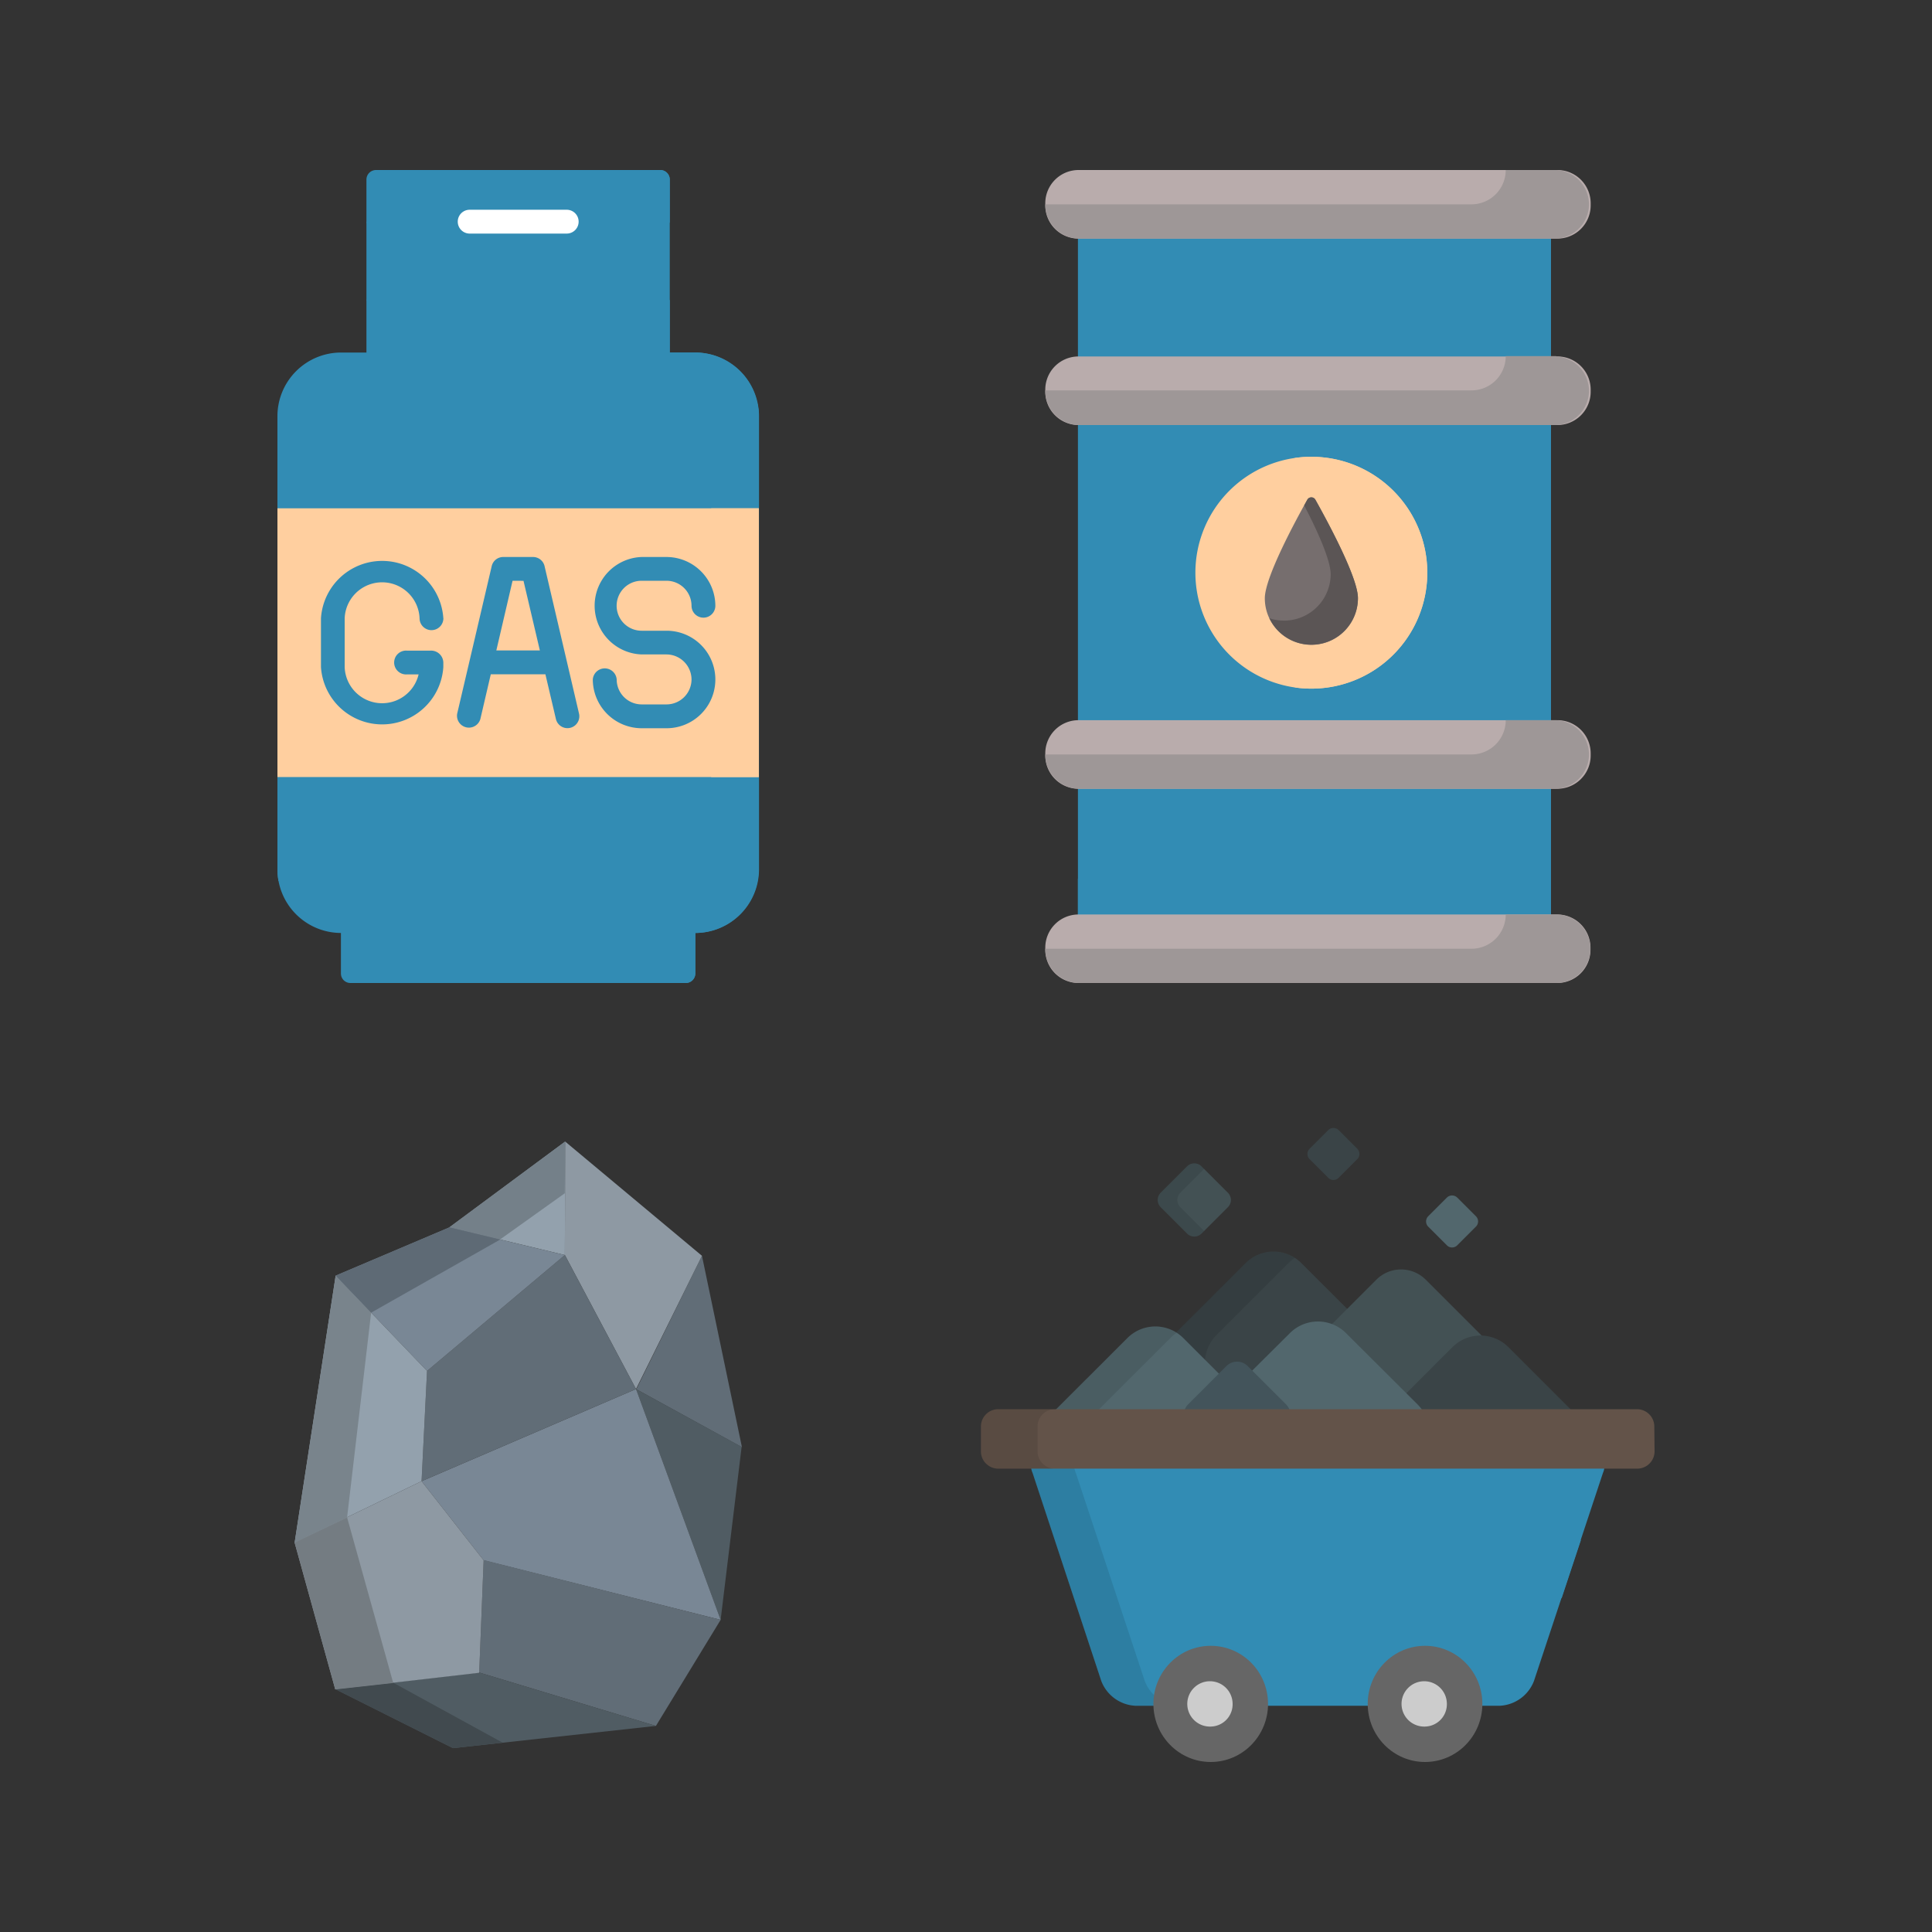<svg xmlns="http://www.w3.org/2000/svg" viewBox="0 0 300 300"><rect x="0" y="0" width="300" height="300" fill="#333333" stroke="none"/><defs><style>.cls-1,.cls-4{fill:#328cb4;}.cls-1,.cls-3{fill-rule:evenodd;}.cls-2{fill:#fff;}.cls-3,.cls-7{fill:#ffcf9f;}.cls-5{fill:#b9acac;}.cls-6{fill:#9e9797;}.cls-8{fill:#766e6e;}.cls-9{fill:#5b5555;}.cls-10{fill:#3a4447;}.cls-11{isolation:isolate;opacity:0.1;}.cls-12{fill:#52676d;}.cls-13{fill:#435154;}.cls-14{fill:#43545b;}.cls-15{fill:#666;}.cls-16{fill:#ccc;}.cls-17{fill:#635349;}.cls-18{fill:#616d77;}.cls-19{fill:#505c63;}.cls-20{fill:#798795;}.cls-21{fill:#8e99a3;}.cls-22{fill:#93a1ad;}.cls-23{fill:#414a4f;}.cls-24{fill:#748089;}.cls-25{fill:#79848c;}.cls-26{fill:#5e6a75;}.cls-27{fill:#747c82;}.cls-28{opacity:0.14;}</style></defs><g id="Thermolyse"><g id="alle_icons" data-name="alle icons"><g id="gas"><path class="cls-1" d="M54.42,139.26h52.06a1.5,1.5,0,0,1,1.49,1.49v10.42a1.49,1.49,0,0,1-1.49,1.47H54.42a1.47,1.47,0,0,1-1.48-1.47V140.75a1.49,1.49,0,0,1,1.48-1.49Z"/><path class="cls-1" d="M99.09,139.26h7.39a1.5,1.5,0,0,1,1.49,1.49v10.42a1.49,1.49,0,0,1-1.49,1.47H99.09a1.47,1.47,0,0,0,1.47-1.47V140.75A1.48,1.48,0,0,0,99.09,139.26Z"/><path class="cls-1" d="M58.38,57.9h44.15A1.48,1.48,0,0,0,104,56.42v-9.7l-2.43-5.34,2.43-7V27.88a1.48,1.48,0,0,0-1.47-1.48H58.38a1.49,1.49,0,0,0-1.48,1.48v6.55l1.94,6.66L56.9,46.72v9.7A1.49,1.49,0,0,0,58.38,57.9Z"/><path class="cls-1" d="M95.13,57.9h7.4A1.48,1.48,0,0,0,104,56.42v-9.7l-2.43-6.15L104,34.43V27.88a1.48,1.48,0,0,0-1.47-1.48h-7.4a1.49,1.49,0,0,1,1.48,1.48V56.42A1.49,1.49,0,0,1,95.13,57.9Z"/><path class="cls-1" d="M52.94,54.74h55a9.89,9.89,0,0,1,9.86,9.87V78.93l-2.37,21.67,2.37,20.06V135a9.89,9.89,0,0,1-9.86,9.87h-55A9.89,9.89,0,0,1,43.08,135V120.66l2.07-21L43.08,78.93V64.61A9.89,9.89,0,0,1,52.94,54.74Z"/><path class="cls-1" d="M100.56,54.74H108a9.89,9.89,0,0,1,9.86,9.87V135a9.89,9.89,0,0,1-9.86,9.87h-7.41a9.9,9.9,0,0,0,9.87-9.87V64.61A9.9,9.9,0,0,0,100.56,54.74Z"/><path class="cls-1" d="M56.9,34.43h4.44a4.16,4.16,0,0,1,4.15,4.14v4a4.16,4.16,0,0,1-4.15,4.14H56.9Z"/><path class="cls-1" d="M104,34.43H99.56a4.15,4.15,0,0,0-4.14,4.14v4a4.16,4.16,0,0,0,4.14,4.14H104Z"/><path class="cls-1" d="M76.16,34.43h8.57V54.74H76.16Z"/><path class="cls-2" d="M72.93,36.27a1.85,1.85,0,1,1,0-3.7H88a1.85,1.85,0,0,1,0,3.7Z"/><path class="cls-1" d="M43.25,136.8a9.85,9.85,0,0,1-.17-1.82V128.7H78a4.05,4.05,0,1,1,0,8.1Zm74.4-74a10,10,0,0,1,.18,1.83v6.27H82.88a4.05,4.05,0,1,1,0-8.1Z"/><path class="cls-3" d="M43.08,78.93h74.75v41.73H43.08Z"/><path class="cls-3" d="M110.43,78.93h7.4v41.73h-7.4Z"/><path class="cls-4" d="M68.85,96a1.85,1.85,0,0,1-3.7,0,5.82,5.82,0,0,0-11.63,0v7.57A5.82,5.82,0,0,0,65,104.72H63.19a1.85,1.85,0,1,1,0-3.69h3.65a1.9,1.9,0,0,1,2,1.84v.71a9.52,9.52,0,0,1-19,0V96a9.52,9.52,0,0,1,19,0Zm23.2,9.51a1.86,1.86,0,0,1,3.71,0,3.88,3.88,0,0,0,3.87,3.87h3.88a3.89,3.89,0,0,0,3.87-3.87,3.91,3.91,0,0,0-3.87-3.89H99.63a7.57,7.57,0,0,1,0-15.13h3.88a7.6,7.6,0,0,1,7.57,7.57,1.85,1.85,0,1,1-3.7,0,3.89,3.89,0,0,0-3.87-3.88H99.63a3.88,3.88,0,0,0,0,7.76h3.88a7.57,7.57,0,0,1,0,15.14H99.63a7.6,7.6,0,0,1-7.58-7.57Zm-17.46,6.14a1.85,1.85,0,0,1-3.6-.83q2.69-11.46,5.36-22.9a1.83,1.83,0,0,1,1.79-1.43h4.62A1.84,1.84,0,0,1,84.58,88q2.67,11.4,5.33,22.81a1.84,1.84,0,1,1-3.59.83l-1.63-6.94H76.21Zm5-21.47L77.07,101h6.76L81.29,90.19Z"/></g><g id="oil"><path class="cls-4" d="M167.38,30.27h73.45v118H167.38Z"/><path class="cls-4" d="M224.29,29.41v101.7a5.34,5.34,0,0,1-5.33,5.34H167.38v11h73.45v-118Z"/><path class="cls-5" d="M241.81,37.05H167.48a5.16,5.16,0,0,1-5.17-5.17v-.31a5.17,5.17,0,0,1,5.17-5.17h74.33A5.17,5.17,0,0,1,247,31.57v.31A5.16,5.16,0,0,1,241.81,37.05Z"/><path class="cls-5" d="M241.81,152.64H167.48a5.16,5.16,0,0,1-5.17-5.17v-.31a5.16,5.16,0,0,1,5.17-5.16h74.33a5.16,5.16,0,0,1,5.16,5.16v.31A5.16,5.16,0,0,1,241.81,152.64Z"/><path class="cls-5" d="M241.81,122.48H167.48a5.17,5.17,0,0,1-5.17-5.17V117a5.16,5.16,0,0,1,5.17-5.17h74.33A5.16,5.16,0,0,1,247,117v.31A5.17,5.17,0,0,1,241.81,122.48Z"/><path class="cls-5" d="M241.81,66H167.48a5.17,5.17,0,0,1-5.17-5.17v-.31a5.16,5.16,0,0,1,5.17-5.17h74.33A5.16,5.16,0,0,1,247,60.47v.31A5.17,5.17,0,0,1,241.81,66Z"/><path class="cls-6" d="M241.65,26.4h-7.84a5.33,5.33,0,0,1-5.32,5.33H162.31a5.32,5.32,0,0,0,5.32,5.32h74a5.33,5.33,0,0,0,0-10.65Z"/><path class="cls-6" d="M241.65,142h-7.84a5.32,5.32,0,0,1-5.32,5.32H162.31a5.32,5.32,0,0,0,5.32,5.32h74a5.32,5.32,0,1,0,0-10.64Z"/><path class="cls-6" d="M241.65,111.83h-7.84a5.32,5.32,0,0,1-5.32,5.32H162.31a5.33,5.33,0,0,0,5.32,5.33h74a5.33,5.33,0,0,0,0-10.65Z"/><path class="cls-6" d="M241.65,55.3h-7.84a5.32,5.32,0,0,1-5.32,5.32H162.31A5.33,5.33,0,0,0,167.63,66h74a5.33,5.33,0,0,0,0-10.65Z"/><path class="cls-7" d="M221.62,88.93a18,18,0,1,1-18-18A18,18,0,0,1,221.62,88.93Z"/><path class="cls-8" d="M210.86,92.9a7.23,7.23,0,0,1-14.46,0c0-3.27,4.84-12.18,6.6-15.31a.72.72,0,0,1,1.25,0C206,80.72,210.86,89.63,210.86,92.9Z"/><path class="cls-9" d="M204.25,77.59a.72.72,0,0,0-1.25,0l-.49.89c2,3.81,4.12,8.51,4.12,10.7A7.24,7.24,0,0,1,197.11,96a7.23,7.23,0,0,0,13.75-3.14C210.86,89.63,206,80.72,204.25,77.59Z"/><path class="cls-7" d="M203.63,70.93a18,18,0,0,0-2.67.2,18,18,0,0,1,0,35.6,18,18,0,1,0,2.67-35.8Z"/></g><g id="feststoffe"><path class="cls-10" d="M186.78,220.53h21.93l4.53-4.53a6.17,6.17,0,0,0,0-8.71l-11.15-11.14a6.14,6.14,0,0,0-8.7,0l-11.15,11.14a6.17,6.17,0,0,0,0,8.71Z"/><path class="cls-11" d="M188.91,207.29l11.15-11.14a5.64,5.64,0,0,1,1-.82,6.16,6.16,0,0,0-7.69.82l-11.15,11.14a6.17,6.17,0,0,0,0,8.71l4.54,4.53h6.66L188.91,216A6.17,6.17,0,0,1,188.91,207.29Z"/><path class="cls-12" d="M196.06,220.53a6.39,6.39,0,0,0-1.16-1.61l-11.15-11.14a6.14,6.14,0,0,0-8.7,0L163.9,218.92a6.39,6.39,0,0,0-1.16,1.61Z"/><path class="cls-11" d="M181.72,207.78a5.79,5.79,0,0,1,1-.83,6.16,6.16,0,0,0-7.69.83L163.9,218.92a6.39,6.39,0,0,0-1.16,1.61h6.67a6.39,6.39,0,0,1,1.16-1.61Z"/><path class="cls-13" d="M208.23,220.53h18.64l4.34-4.33a5.44,5.44,0,0,0,0-7.67l-9.82-9.82a5.42,5.42,0,0,0-7.67,0l-9.82,9.82a5.42,5.42,0,0,0,0,7.67Z"/><path class="cls-10" d="M245.57,220.53l-11.34-11.34a6.14,6.14,0,0,0-8.7,0l-11.15,11.14-.19.2Z"/><path class="cls-12" d="M221.63,220.53a6.26,6.26,0,0,0-1.49-2.43L209,207a6.16,6.16,0,0,0-8.7,0L189.14,218.1a6.26,6.26,0,0,0-1.49,2.43Z"/><path class="cls-14" d="M200.22,220.53a2.33,2.33,0,0,0-.53-2.47l-5.95-5.94a2.34,2.34,0,0,0-3.3,0l-5.94,5.94a2.33,2.33,0,0,0-.53,2.47Z"/><path class="cls-13" d="M190.66,185.2a1.59,1.59,0,0,1,0,2.26l-4.08,4.08a1.59,1.59,0,0,1-2.26,0l-4.08-4.08a1.59,1.59,0,0,1,0-2.26l4.08-4.08a1.59,1.59,0,0,1,2.26,0Z"/><path class="cls-11" d="M183.29,187.46a1.59,1.59,0,0,1,0-2.26l3.69-3.69-.4-.39a1.59,1.59,0,0,0-2.26,0l-4.08,4.08a1.59,1.59,0,0,0,0,2.26l4.08,4.08a1.59,1.59,0,0,0,2.26,0l.4-.39Z"/><path class="cls-10" d="M210.76,178.38a1.15,1.15,0,0,1,0,1.61l-2.9,2.9a1.13,1.13,0,0,1-1.61,0l-2.9-2.9a1.15,1.15,0,0,1,0-1.61l2.9-2.9a1.15,1.15,0,0,1,1.61,0Z"/><path class="cls-12" d="M229.18,188.86a1.13,1.13,0,0,1,0,1.61l-2.9,2.9a1.13,1.13,0,0,1-1.61,0l-2.9-2.9a1.15,1.15,0,0,1,0-1.61l2.9-2.9a1.15,1.15,0,0,1,1.61,0Z"/><path class="cls-4" d="M163.08,224.85a2.75,2.75,0,0,0-2.74,3.87L171,261a6,6,0,0,0,5.3,3.87h56.6a6,6,0,0,0,5.3-3.87l10.7-32.27a2.75,2.75,0,0,0-2.74-3.87Z"/><path class="cls-11" d="M177.75,261l-10.69-32.27a2.75,2.75,0,0,1,2.74-3.87h-6.72a2.75,2.75,0,0,0-2.74,3.87L171,261a6,6,0,0,0,5.3,3.87h6.72A6,6,0,0,1,177.75,261Z"/><ellipse class="cls-15" cx="188" cy="264.58" rx="8.9" ry="9.02"/><path class="cls-16" d="M188,268.1a3.52,3.52,0,1,1,3.4-3.52A3.46,3.46,0,0,1,188,268.1Z"/><ellipse class="cls-15" cx="221.28" cy="264.58" rx="8.9" ry="9.02"/><path class="cls-16" d="M221.28,268.1a3.52,3.52,0,1,1,3.39-3.52A3.47,3.47,0,0,1,221.28,268.1Z"/><path class="cls-17" d="M256.92,225.34a2.69,2.69,0,0,1-2.68,2.71H155a2.69,2.69,0,0,1-2.68-2.71v-3.81a2.69,2.69,0,0,1,2.68-2.71h99.2a2.69,2.69,0,0,1,2.68,2.71Z"/><path class="cls-11" d="M161.11,225.34v-3.81a2.69,2.69,0,0,1,2.68-2.71H155a2.69,2.69,0,0,0-2.68,2.71v3.81a2.69,2.69,0,0,0,2.68,2.71h8.75A2.69,2.69,0,0,1,161.11,225.34Z"/><polygon class="cls-4" points="242.5 248.15 245.49 239.13 170.49 238.46 173.48 247.49 242.5 248.15"/></g><path class="cls-18" d="M109,195l6.21,29.72-16.4-9Z"/><path class="cls-19" d="M115.16,224.67l-3.26,26.86L98.76,215.69Z"/><path class="cls-20" d="M98.76,215.69l13.14,35.84-36.8-9.25L65.46,230Z"/><path class="cls-18" d="M111.9,251.53,101.85,268l-27.44-8.29.69-17.47Z"/><path class="cls-21" d="M109,195,98.76,215.69,87.71,194.88l.05-17.62Z"/><path class="cls-19" d="M101.85,268l-31.51,3.45-18.28-9.16,22.35-2.58Z"/><path class="cls-18" d="M87.71,194.88l11.05,20.81L65.46,230l.85-17.12Z"/><path class="cls-22" d="M87.76,177.26l-.05,17.62-17.91-4.3Z"/><path class="cls-20" d="M87.71,194.88l-21.4,18-14.19-14.8,17.68-7.5Z"/><path class="cls-21" d="M65.46,230l9.64,12.28-.69,17.47-22.35,2.58-6.31-22.79Z"/><path class="cls-22" d="M52.12,198.08l14.19,14.8L65.46,230l-19.71,9.54Z"/><path class="cls-23" d="M61.06,261.29l-9,1,18.28,9.16,7.71-.85Z"/><path class="cls-24" d="M87.76,177.26l-18,13.32,7.88,1.89,10.06-7.18Z"/><path class="cls-25" d="M57.63,203.83l-5.51-5.75-6.37,41.46,8.15-3.95Z"/><path class="cls-26" d="M77.68,192.47l-7.88-1.89-17.68,7.5,5.51,5.75Z"/><path class="cls-27" d="M45.75,239.54l6.31,22.79,9-1-7.16-25.7Z"/></g></g></svg>